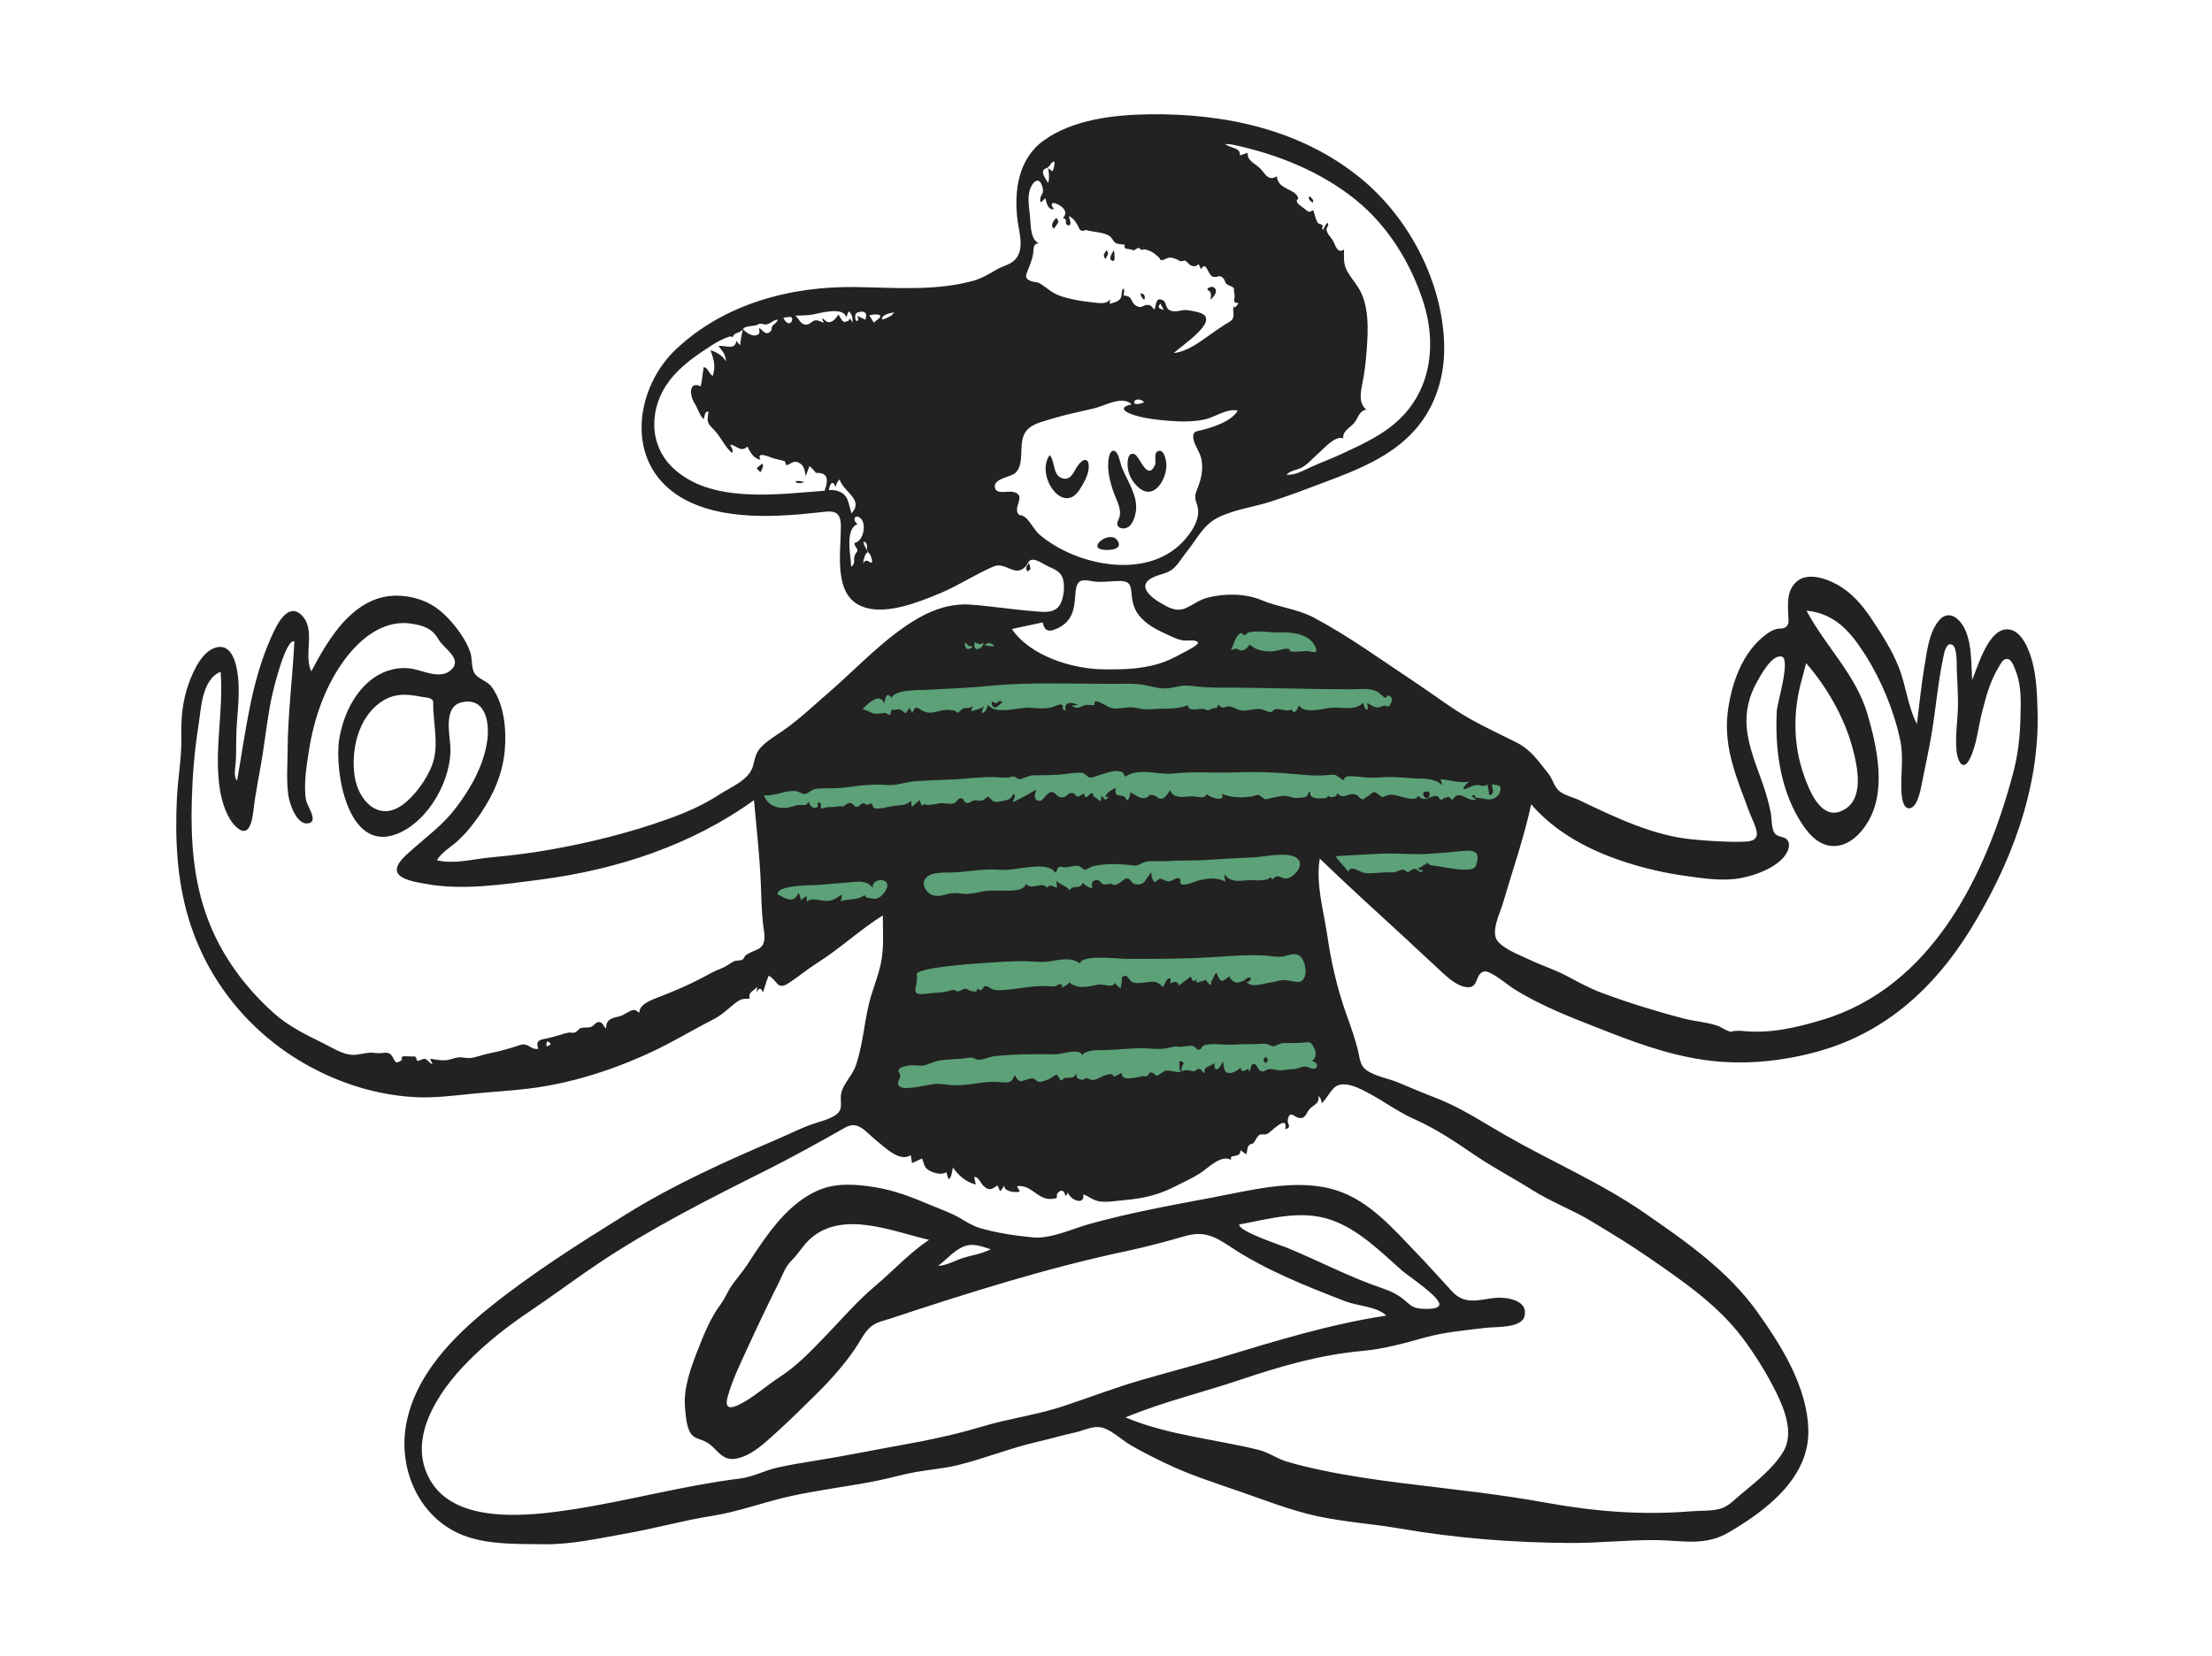<svg width="490" height="367" viewBox="0 0 490 367" fill="none" xmlns="http://www.w3.org/2000/svg">
<path fill-rule="evenodd" clip-rule="evenodd" d="M167.586 169.219C169.086 184.368 170.587 199.518 172.087 214.667C180.256 210.006 188.425 205.344 196.594 200.683V235.195V244.267C196.594 245.069 196.117 247.827 196.594 248.522C196.998 249.111 199.991 249.128 200.699 249.227C205.318 249.874 209.948 250.45 214.584 250.961C226.803 252.311 239.882 254.244 252.148 252.694C262.81 251.346 273.146 247.553 282.888 243.14C286.308 241.591 289.681 239.933 292.99 238.161C293.692 237.786 296.239 236.899 296.62 236.134C296.932 235.509 296.201 233.314 296.103 232.658C295.692 229.89 295.28 227.121 294.868 224.354L289.119 185.7L299.98 196.545C300.831 197.395 302.446 199.807 303.623 200.183C304.487 200.46 306.624 199.605 307.477 199.441C313.627 198.256 319.776 197.07 325.926 195.886C327.358 195.61 330.587 195.62 331.795 194.755C332.445 194.288 332.476 193.34 332.705 192.441C334.205 186.565 335.705 180.689 337.205 174.813C337.475 173.755 338.983 170.418 338.599 169.352C338.462 168.97 337.797 168.709 337.39 168.459C328.109 162.791 318.827 157.122 309.545 151.453C304.461 148.347 299.377 145.242 294.292 142.137C292.163 140.836 289.546 138.492 287.133 137.764C285.635 137.312 283.456 137.651 281.905 137.606C278.755 137.516 275.605 137.427 272.455 137.337C271.962 137.323 270.234 136.971 269.819 137.262C269.473 137.503 269.617 137.841 269.503 138.417C269.226 139.824 269.224 141.342 269.088 142.771C268.978 143.918 269.196 146.02 268.679 147.058C268.349 147.721 268.768 147.457 268.321 147.778C267.79 148.159 266.092 148.036 265.459 148.11C262.373 148.468 259.285 148.827 256.198 149.185C252.528 149.612 248.817 150.412 245.13 150.043C239.54 149.485 233.513 149.513 228.024 148.335C226.597 148.029 226.083 147.225 224.983 146.127C222.835 143.982 220.709 141.812 218.538 139.69C217.474 138.651 217.929 138.827 216.832 139.221C215.458 139.715 214.063 140.908 212.819 141.666C208.051 144.57 203.283 147.474 198.515 150.379L169.407 168.109C168.8 168.479 168.193 168.849 167.586 169.219Z" fill="#5CA177"/>
<path fill-rule="evenodd" clip-rule="evenodd" d="M445.997 171.103C439.997 193.883 427.929 218.722 403.616 225.983C397.705 227.748 391.954 229.081 385.815 228.409C385.231 228.345 384.742 228.427 384.186 228.437C383.19 228.456 384.05 228.814 382.933 228.469C382.062 228.201 381.248 227.528 380.34 227.231C377.927 226.441 375.356 226.289 372.904 225.651C366.879 224.084 360.67 222.149 354.833 219.987C352.084 218.97 349.557 217.552 346.972 216.189C344.344 214.804 341.559 213.943 338.901 212.673C336.8 211.668 333.202 210.359 331.725 208.475C330.15 206.466 332.329 202.188 332.952 200.052C335.069 192.784 337.591 185.622 339.183 178.209C344.678 184.578 352.306 188.522 360.202 191.066C364.486 192.447 368.894 193.444 373.35 194.069C377.396 194.636 381.761 195.322 385.816 194.517C388.878 193.909 392.721 192.502 394.908 190.165C395.688 189.331 396.624 187.802 396.187 186.59C395.632 185.051 394.015 185.776 393.14 184.628C392.377 183.628 392.497 181.289 392.254 180.071C391.824 177.916 391.234 175.82 390.513 173.746C389.114 169.718 387.371 165.681 386.953 161.395C386.59 157.676 387.437 154.16 389.292 150.933C390.168 149.408 392.37 145.259 394.518 145.431C396.878 145.62 393.696 155.563 393.592 157.592C393.18 165.632 394.258 174.2 398.384 181.248C399.964 183.946 402.249 187.088 405.622 187.423C409.195 187.777 412.076 184.965 413.777 182.121C417.926 175.182 415.834 165.66 413.733 158.388C411.155 149.465 404.427 143.314 400.172 135.301C406.524 135.939 409.925 139.974 413.185 145.093C416.774 150.729 419.568 157.496 420.946 164.054C421.642 167.367 421.161 170.694 421.166 174.04C421.167 175.152 421.167 179.252 422.979 179.091C424.916 178.918 425.58 174.293 425.865 172.882C426.518 169.646 427.224 166.41 427.791 163.158C428.795 157.404 429.241 151.511 430.442 145.797C430.645 144.831 431.05 142.151 432.496 142.874C433.611 143.431 433.432 147.576 433.473 148.54C433.573 150.914 433.714 153.288 433.733 155.664C433.761 159.187 433.059 162.833 433.403 166.334C433.628 168.621 434.856 171.149 436.378 168.064C437.887 165.004 438.195 161.189 439.036 157.899C439.92 154.444 440.833 150.939 442.709 147.871C443.23 147.02 443.789 145.668 444.946 146.069C445.786 146.36 446.406 148.352 446.666 149.055C447.839 152.232 447.64 155.765 447.566 159.091C447.475 163.166 447.038 167.151 445.997 171.103ZM328.992 177.014C328.672 176.911 327.31 176.782 326.972 176.752C326.576 176.718 327.025 175.988 326.067 176.196C326.252 176.654 326.58 176.96 327.053 177.113C325.612 177.601 324.549 176.397 323.564 176.242C322.622 176.094 322.582 176.242 321.651 177.238C320.643 176.008 320.832 176.775 320.003 176.776C319.702 176.776 319.689 177.232 319.198 177.177C318.77 177.129 318.725 176.479 318.471 176.403C317.096 175.986 315.681 178.08 314.122 176.264C313.744 178.154 309.415 175.787 307.748 176.119C306.002 176.466 306.756 177.092 305.345 176.022C304 175.003 304.375 175.68 302.811 176.514C302.847 176.495 301.928 177.116 302.013 177.126C300.931 176.999 300.992 175.88 299.621 175.939C298.17 176.002 297.55 177.14 296.222 175.74C295.933 176.789 295.873 176.337 295.193 176.601C294.818 176.69 294.491 176.591 294.21 176.306C294.125 176.594 293.938 176.771 293.648 176.836C292.907 176.903 291.516 177.006 290.842 176.649C289.832 176.113 290.644 175.907 289.943 175.305C289.629 176.966 288.941 176.613 287.49 176.768C286.382 176.887 286.138 176.547 285.081 176.382C284.039 176.219 282.693 176.623 281.676 176.796C281.257 176.867 280.695 177.159 280.268 177.057C279.883 176.964 279.718 176.665 279.488 176.587C279.21 176.493 279.269 176.249 278.787 176.131C278.454 176.05 277.859 176.362 277.526 176.416C275.158 176.8 272.882 176.804 270.622 175.872C271.735 177.828 268.021 176.772 267.359 175.962C266.531 177.259 265.529 176.344 263.861 176.445C262.254 176.542 259.838 177.034 259.187 175.033C259.059 175.44 258.147 176.62 257.784 176.801C256.731 177.323 256.606 176.55 255.626 176.236C254.294 175.808 254.572 176.62 253.745 176.786C252.35 177.065 251.596 176.082 250.363 175.56C250.311 176.372 250.284 176.872 249.582 177.377C248.961 175.113 246.742 177.562 247.123 174.537C246.279 175.086 245.091 175.509 244.851 176.62C246.262 176.232 245.001 177.155 244.942 177.185C244.756 177.283 244.125 176.398 243.979 176.274C243.939 176.691 243.899 177.108 243.859 177.526C243.297 177.245 242.769 176.741 242.313 176.489C241.901 176.262 242.491 175.789 241.796 175.756C241.429 175.739 241.048 176.532 240.663 176.599C240.075 176.702 240.358 175.859 240.112 175.888C239.737 175.931 239.127 176.479 238.843 176.468C237.914 176.434 238.543 176.001 237.834 175.803C236.567 175.448 236.648 176.277 235.737 176.576C233.653 177.26 233.863 174.112 231.743 176.212C231.236 176.714 230.909 177.49 230.214 177.446C228.775 177.356 229.281 175.651 229.573 174.815C229.875 174.964 224.316 177.82 224.36 177.708C224.395 177.023 225.269 176.495 224.488 175.887C223.849 177.258 223.177 177.282 221.703 177.537C220.987 177.661 220.846 177.827 220.079 177.529C219.591 177.34 219.263 176.561 218.778 176.518C218.843 176.524 217.952 177.202 217.816 177.264C217.012 177.626 216.503 177.215 215.721 177.364C215.055 177.491 214.793 178.058 214.13 177.903C213.245 177.696 213.765 176.639 212.548 176.934C212.131 177.035 211.881 177.837 211.226 178.002C210.204 178.261 208.951 177.779 207.871 178.03C207.014 178.23 206.378 178.315 205.628 178.357C205.023 178.391 205.271 177.92 204.157 178.476L203.684 177.284C203.126 177.786 202.568 178.288 202.01 178.789C201.904 178.34 201.837 177.884 201.808 177.423C200.976 178.256 199.928 178.399 198.809 178.474C197.597 178.555 196.695 178.819 195.516 179.041C195.143 179.11 194.183 179.222 193.877 179.092C193.922 179.111 193.303 178.854 193.49 178.903C193.409 178.739 193.335 178.573 193.266 178.404C193.162 177.933 192.824 177.913 192.252 178.342C191.956 178.296 191.383 177.908 191.088 178.004C190.328 178.25 190.431 178.84 189.673 178.753C189.182 178.697 188.931 177.971 188.419 177.921C187.636 177.846 186.957 178.723 186.251 178.914C188.397 178.332 183.468 178.783 185.001 178.824C183.996 178.798 182.953 178.747 182.024 179.198C181.511 178.847 182.134 178.142 181.615 177.852C181.145 177.588 181.109 178.284 181.054 178.299C181.35 178.215 181.202 178.807 180.906 178.912C179.981 179.239 179.241 178.406 179.193 177.579C178.407 178.762 178.187 178.287 177.031 178.36C175.891 178.432 174.909 179.029 173.768 179.018C171.513 178.997 169.983 178.213 169.23 176.2C171.633 176.492 174.052 174.947 176.401 175.311C177.174 175.431 177.656 176.011 178.332 175.908C179.166 175.781 179.748 174.872 180.817 174.774C183.174 174.558 185.498 174.768 187.871 174.407C190.707 173.975 193.665 173.719 196.528 173.929C198.74 174.092 200.531 173.246 202.774 173.084C205.674 172.872 208.598 172.835 211.503 172.683C214.488 172.526 217.7 172.05 220.677 172.202C221.606 172.25 222.406 172.341 223.328 172.285C223.718 172.262 224.088 171.997 224.497 172.037C225.03 172.088 225.259 172.634 225.812 172.615C226.752 172.583 227.756 171.808 228.873 171.787C230.709 171.753 232.538 171.757 234.379 171.652C236 171.56 237.736 171.182 239.35 171.202C240.488 171.216 240.769 172.186 241.432 172.286C242.625 172.466 248.659 169.033 249.18 172.114C252.321 169.965 256.534 171.785 260.03 171.381C264.522 170.862 269.096 171.324 273.617 171.14C278.219 170.952 282.953 171.126 287.536 171.56C289.435 171.739 291.269 171.908 293.173 171.799C294.021 171.75 295.002 171.534 295.851 171.729C296.056 171.777 297.63 172.875 297.435 172.907C298.295 172.135 297.713 172.022 299.226 171.983C300.391 171.952 301.494 172.204 302.653 172.272C304.734 172.395 306.831 172.107 308.907 172.171C310.641 172.224 312.336 172.479 314.078 172.492C315.957 172.506 318.175 172.559 319.535 174.073C319.391 173.598 319.248 173.122 319.104 172.647C321.201 172.811 323.273 173.559 325.393 173.209C324.857 173.723 324.312 174.143 324.107 174.896C325.251 174.751 326.024 173.953 327.228 173.946C328.239 173.94 328.449 174.447 329.517 173.792C329.648 174.595 329.779 175.398 329.91 176.2C331.389 175.852 330.419 174.75 330.527 173.757C331.728 174.118 332.745 173.703 332.272 175.431C331.906 176.764 330.243 177.42 328.992 177.014ZM326.915 191.855C326.4 193.303 321.942 192.476 320.888 192.322C319.526 192.125 317.967 191.812 316.713 191.657C316.563 191.457 316.382 191.286 316.172 191.146C316.014 191.366 315.815 191.522 315.573 191.614C314.998 191.74 314.996 192.334 314.239 192.203C314.204 193.083 314.815 192.583 315.283 192.902C314.103 193.693 314.643 192.782 313.981 192.797C313.817 192.564 313.588 192.473 313.296 192.523C312.923 192.62 312.579 192.779 312.264 193.002C311.969 193.313 311.717 193.329 311.507 193.051C311.305 192.848 311.059 192.723 310.769 192.675C309.606 192.864 309.282 193.38 307.973 193.296C306.103 193.175 304.08 193.668 302.239 193.408C301.099 193.248 299.193 191.456 298.675 193.203C297.886 191.907 296.63 191.026 295.875 189.703C299.392 189.5 302.908 189.257 306.429 189.13C309.511 189.019 312.883 189.366 315.763 189.221C318.461 189.085 321.319 188.787 324.073 188.54C326.994 188.28 327.96 188.92 326.915 191.855ZM235.153 192.069C236.43 192.422 237.646 191.621 238.885 191.874C239.295 191.958 240.142 192.703 240.329 192.718C240.67 192.745 241.672 192.013 242.102 191.915C244.823 191.296 248.119 191.362 250.839 191.742C252.28 191.944 252.501 191.284 253.759 190.964C255.067 190.63 256.926 190.887 258.303 190.795C261.542 190.578 264.78 190.732 267.997 190.496C271.301 190.252 274.587 190.121 277.892 189.951C280.143 189.835 285.552 188.551 287.418 190.222C288.957 191.6 286.975 193.992 285.436 194.538C284.285 194.945 283.733 194.087 282.879 194.169C281.906 194.262 282.245 195.411 281.377 194.345C280.839 195.405 277.457 194.953 276.488 195.023C274.376 195.176 272.589 195.6 271.151 193.63C271.249 194.198 271.346 194.766 271.443 195.334C269.537 194.315 267.491 194.642 265.836 194.997C265.017 195.173 262.501 196.388 261.613 195.864C261.003 195.503 262.079 194.887 261.049 194.579C260.508 194.418 259.576 195.315 258.916 195.27C257.09 195.144 257.608 193.916 255.814 195.479C255.206 194.953 255.004 194.06 255.084 193.294C253.781 194.405 253.89 196.258 251.56 195.919C250.692 195.793 250.532 194.907 250.079 194.744C249.115 194.395 249.006 195.021 248.17 195.517C247.855 195.704 247.47 196.004 247.099 196.042C246.336 196.118 246.215 195.768 246.111 195.779C245.603 195.835 244.964 196.093 244.362 195.909C243.821 195.743 243.663 194.79 242.711 195.012C241.8 195.226 241.792 195.845 241.958 196.772C241.059 196.679 240.516 196.178 239.843 195.636C239.165 197.219 237.736 195.908 236.946 197.244C235.916 196.014 235.256 196.353 233.978 195.152C234.041 195.653 234.104 196.154 234.166 196.655C233.17 196.463 232.726 195.76 231.876 196.69C231.051 195.153 228.548 197.343 227.263 195.858C226.69 197.739 222.9 197.289 221.299 197.322C219.88 197.351 218.83 197.235 217.443 197.564C216.218 197.855 214.521 198.157 213.368 198.024C212.616 197.937 211.793 197.799 210.855 197.901C209.503 198.047 208.335 198.747 206.935 198.416C204.826 197.918 203.533 195.148 205.882 193.931C207.489 193.098 210.385 193.406 212.154 193.253C215.086 192.998 218.372 192.464 221.308 192.707C223.597 192.896 225.684 192.35 228.021 192.119C229.78 191.946 232.663 191.633 233.81 193.376C234.25 192.867 234.205 191.806 235.153 192.069ZM203.059 215.931C202.744 214.363 216.147 213.5 217.477 213.397C220.271 213.182 223.072 213.029 225.871 212.958C228.173 212.899 230.321 213.338 232.623 212.985C234.773 212.655 237.368 211.979 239.239 213.501C239.514 211.42 247.582 212.434 249.117 212.44C255.799 212.464 262.193 212.479 268.656 212.065C272.35 211.829 276.272 211.511 279.966 211.695C281.633 211.779 282.975 212.223 284.632 211.837C285.712 211.586 286.877 211.063 287.911 211.802C289.121 212.668 289.637 215.607 288.804 216.834C288.197 217.728 287.66 217.628 286.69 217.474C285.2 217.237 284.092 216.892 282.572 217.498C282.818 217.399 281.553 217.682 281.658 217.674C279.936 217.802 277.575 219.005 276.091 217.618C276.686 217.723 277.549 216.662 276.8 216.574C276.237 216.509 275.88 217.112 275.441 217.314C273.939 218.005 273.17 217.789 272.273 216.339C270.464 217.905 270.269 217.472 269.475 215.543C268.863 216.014 268.732 217.128 268.25 217.494C268.179 217.548 268.475 218.225 268.127 218.197C267.805 218.171 267.699 217.642 267.451 217.601C267.293 217.574 267.211 217.11 267.059 217.082C266.895 217.052 266.726 217.348 266.54 217.339C266.042 217.316 264.621 218.374 265.131 216.889C264.377 217.847 264.053 217.236 263.781 216.364C262.912 217.025 262.042 217.687 261.172 218.347C260.768 217.223 260.072 217.529 259.196 217.922C259.46 217.141 259.295 216.402 258.633 216.945C258.249 217.26 257.992 218.258 257.599 218.681C256.012 217.073 255.434 217.514 253.241 217.724C252.403 217.803 251.363 217.958 250.615 217.452C249.957 217.007 249.585 215.376 248.46 216.694C248.711 216.401 248.318 218.652 248.249 219.01C247.753 218.676 247.332 218.265 246.985 217.777C246.337 219.058 244.638 217.909 243.246 218.17C241.054 218.583 238.793 219.277 236.857 217.646C236.72 218.172 235.134 218.843 235.132 218.864C235.226 217.931 235.814 218.259 234.613 218.082C234.392 218.049 234.141 218.447 233.932 218.491C233.216 218.639 232.379 218.498 231.657 218.478C228.654 218.391 225.904 219.057 222.939 219.298C221.939 219.379 220.753 219.539 219.814 219.162C218.848 218.773 218.874 218.332 217.896 218.582C218.205 218.503 217.285 219.471 217.335 219.434C217.203 219.53 216.654 219.058 216.459 219.093C216.402 219.3 216.346 219.506 216.289 219.712C216.053 219.683 215.817 219.654 215.581 219.625C214.937 219.711 214.355 219.059 213.749 219.037C213.86 219.041 212.114 219.691 212.193 219.73C210.974 219.122 211.324 219.299 209.777 219.669C208.315 220.019 206.86 219.937 205.359 220.155C200.996 220.789 203.596 218.602 203.059 215.931ZM199.205 237.746C198.385 236.583 200.568 236.18 201.265 236.078C202.412 235.908 203.933 236.245 204.697 236.063C205.861 235.786 206.984 235.125 208.294 234.946C209.947 234.72 211.614 234.683 213.274 234.542C213.827 234.494 214.512 234.304 215.05 234.336C215.851 234.384 216.184 234.808 216.831 234.811C217.932 234.816 219.292 234.121 220.421 233.993C221.867 233.829 223.328 233.752 224.781 233.68C227.843 233.528 230.873 233.591 233.933 233.588C235.329 233.586 239.046 232.137 239.742 233.761C240.71 232.531 243.192 232.698 244.575 232.663C247.012 232.6 249.424 232.365 251.859 232.252C253.944 232.155 256.274 232.601 258.321 232.288C259.449 232.116 259.823 231.755 261.103 231.918C262.054 232.039 263.503 231.536 264.319 231.758C264.277 231.747 265.338 232.404 265.007 232.425C265.371 232.402 265.35 232.656 265.751 232.543C266.279 232.394 266.037 231.73 267.131 231.495C268.837 231.127 271.112 231.553 272.884 231.458C274.604 231.367 276.32 231.327 278.042 231.335C278.834 231.339 279.814 231.149 280.585 231.304C280.963 231.38 281.765 231.873 282.085 231.823C282.993 231.681 283.455 231.051 284.681 231.09C286.071 231.134 287.322 231.115 288.704 231.009C290.042 230.907 290.257 230.716 290.921 231.829C291.578 232.934 291.759 234.372 290.549 235.123C291.336 235.072 292.302 236.124 291.376 236.707C290.804 237.067 289.656 236.254 288.971 236.313C288.126 236.385 287.464 236.832 286.545 236.859C285.578 236.889 284.598 237.132 283.645 237.151C282.653 237.17 281.902 236.727 280.961 236.915C280.133 237.082 280.045 237.761 279.048 237.165C278.553 236.868 278.469 235.77 277.793 235.76C276.887 235.746 277.248 236.916 276.727 237.458C276.587 235.785 275.295 238.554 274.781 236.522C274.308 237.197 272.554 238.141 271.705 237.599C270.931 237.105 271.188 235.987 270.865 235.182C270.328 236.629 268.888 238.131 269.018 235.495C268.318 236.357 266.427 236.221 266.901 237.728C266.331 237.717 266.196 236.903 265.716 236.842C265.303 236.789 264.974 237.107 264.91 237.102C265.137 237.121 264.232 237.422 264.218 237.425C264.831 237.301 262.45 237.089 262.855 237.092C262.303 237.087 261.626 237.54 260.981 237.538C260.392 237.537 259.807 237.305 259.226 237.239C257.72 237.067 258.033 237.398 257.088 237.871C256.738 238.046 256.65 238.343 256.152 238.306C255.785 238.278 255.648 237.799 255.606 237.795C255.091 237.743 255.471 237.57 254.67 237.65C254.578 237.808 254.487 237.966 254.395 238.124C254.105 238.494 253.73 238.587 253.269 238.402C252.083 238.656 248.15 239.759 248.536 237.718C247.933 238.012 247.331 238.307 246.728 238.601C246.469 236.955 243.195 239.138 242.464 239.248C241.525 239.389 241.439 239.029 240.552 238.837C240.392 238.803 240.071 239.33 239.696 239.255C238.723 239.059 238.55 238.962 238.383 237.905C237.689 239.202 237.112 238.622 235.853 238.835C235.575 238.883 235.397 239.431 234.997 239.336C234.709 239.268 234.701 238.742 234.503 238.673C234.324 238.612 234.351 238.197 234.087 238.137C233.785 238.069 232.756 238.914 232.46 239.044C231.794 239.338 230.7 239.824 230.049 239.678C229.245 239.498 229.603 238.902 228.467 238.969C226.674 239.074 225.926 240.6 224.811 238.196C224.308 239.159 224.372 239.42 223.563 239.738C222.966 239.973 221.453 239.728 220.667 239.698C217.308 239.574 214.005 240.719 210.674 240.419C209.21 240.288 207.975 239.995 206.497 240.234C204.945 240.486 203.426 240.857 201.851 241.006C201.05 241.081 199.376 241.312 198.984 240.288C198.638 239.386 199.928 238.772 199.205 237.746ZM205.793 274.703C201.436 277.618 197.827 281.598 193.827 284.969C189.816 288.348 186.633 292.104 183.026 295.846C179.691 299.305 176.627 302.577 172.595 305.191C170.044 306.845 167.768 308.881 165.147 310.441C163.184 311.609 160.21 313.146 161.168 309.573C162.15 305.911 163.962 302.21 165.535 298.79C167.772 293.929 170.027 289.113 172.447 284.344C173.357 282.552 173.866 280.769 175.308 279.341C176.878 277.788 177.977 275.76 179.696 274.292C186.927 268.119 197.824 272.888 205.793 274.703ZM219.46 276.796C217.484 277.832 215.272 278.089 213.178 278.774C211.392 279.358 209.733 280.396 207.813 280.473C209.561 279.161 211.062 277.378 213.032 276.382C215.248 275.261 217.26 276.077 219.46 276.796ZM306.208 285.43C298.938 282.977 292.17 279.363 285.089 276.454C283.867 275.952 274.308 272.803 274.502 271.305C281.201 270.078 288.099 267.972 294.814 270.268C300.923 272.357 305.891 277.367 310.62 281.561C311.854 282.655 319.484 287.638 318.802 289.225C318.329 290.325 314.652 290.024 313.784 289.799C312.662 289.507 312.016 288.827 311.137 288.079C309.666 286.829 308.039 286.048 306.208 285.43ZM292.788 244.449C293.892 243.433 294.553 241.892 295.607 240.954C296.963 239.749 299.15 240.336 300.631 240.962C305.076 242.84 308.876 245.998 313.294 247.958C318.189 250.13 322.428 253.033 326.844 256.024C330.88 258.758 335.245 261.022 339.365 263.631C343.563 266.291 348.263 268.019 352.519 270.584C356.85 273.195 361.165 275.817 365.327 278.694C372.749 283.824 380.477 289.092 385.968 296.386C388.791 300.135 391.433 304.388 393.504 308.598C395.386 312.425 397.428 317.737 394.989 321.719C392.646 325.542 388.652 328.554 385.272 331.406C383.992 332.486 382.774 333.799 381.115 334.267C379.097 334.836 376.742 334.679 374.667 334.847C363.57 335.747 353.231 334.898 342.295 332.913C331.75 330.999 321.161 329.928 310.535 328.598C304.541 327.847 298.547 326.974 292.634 325.724C290.106 325.19 287.534 324.574 285.061 323.846C282.901 323.21 281.085 321.811 278.864 321.257C269.438 318.903 258.653 318.003 249.322 314.044C257.579 310.612 266.355 308.539 274.819 305.687C283.726 302.686 292.426 300.168 301.815 299.315C306.647 298.876 310.971 297.642 315.618 296.351C320.047 295.12 324.671 294.743 329.22 294.191C331.243 293.946 337.017 294.313 337.687 291.669C338.685 287.732 333.013 287.277 330.594 287.63C327.164 288.13 324.335 288.986 321.709 286.172C319.029 283.298 316.424 280.356 313.694 277.518C308.634 272.256 303.418 266.171 296.264 263.81C287.536 260.931 277.416 263.664 268.708 265.302C259.51 267.031 250.328 268.688 241.303 271.202C237.565 272.243 232.745 274.537 228.866 274.168C225.043 273.804 220.713 273.179 217.019 272.076C215.347 271.578 213.973 270.653 212.478 269.792C210.533 268.671 208.402 267.952 206.338 267.081C202.164 265.319 198.095 263.697 193.592 263.004C189.8 262.421 185.773 262.075 182.098 263.405C178.493 264.709 175.298 267.364 172.783 270.201C170.05 273.283 167.792 276.737 165.552 280.18C164.477 281.833 163.165 283.275 162.051 284.891C161.117 286.247 160.571 287.755 159.581 289.073C157.367 292.024 155.864 295.798 154.523 299.23C153.032 303.042 151.376 307.576 151.732 311.723C151.866 313.291 152.007 315.367 152.613 316.82C153.384 318.669 154.484 318.622 156.069 319.319C158.793 320.516 159.556 323.828 163.076 323.182C166.377 322.577 169.24 319.857 171.648 317.688C174.787 314.863 177.791 311.884 180.795 308.915C183.877 305.869 186.915 302.49 189.367 298.906C190.332 297.496 191.085 295.902 192.225 294.617C193.678 292.981 195.309 292.784 197.282 292.132C214.532 286.433 231.866 280.935 249.654 277.172C253.916 276.27 258.213 275.107 262.399 273.907C266.84 272.634 269.139 273.98 272.804 276.402C280.46 281.464 289.509 285.03 298.034 288.332C300.719 289.372 304.992 289.438 307.091 291.489C294.652 293.385 282.799 297.034 270.802 300.667C264.887 302.457 258.904 304.01 252.966 305.723C247.027 307.436 241.313 309.657 235.455 311.588C229.625 313.511 223.463 314.295 217.577 316.068C211.568 317.878 205.584 319.124 199.416 320.224C193.188 321.335 187.003 322.617 180.754 323.612C177.892 324.068 175.032 324.54 172.202 325.167C169.433 325.78 166.758 327.249 163.975 327.589C151.548 329.11 139.365 332.497 126.987 334.412C117.744 335.842 101.665 337.836 95.671 328.564C89.644 319.238 97.038 308.36 103.636 301.692C107.736 297.549 112.343 293.902 117.177 290.657C122.35 287.185 127.327 283.435 132.502 279.968C144.211 272.121 156.909 265.722 169.489 259.417C175.527 256.39 181.361 253.145 187.236 249.824C190.151 248.175 191.764 250.835 194.069 252.643C195.881 254.065 199.21 257.57 201.746 255.95C201.843 256.534 201.941 257.117 202.039 257.701C202.782 257.362 203.525 257.024 204.268 256.685C204.767 257.994 204.708 258.807 206.102 259.494C206.958 259.916 208.785 260.424 209.601 259.681C209.767 260.197 209.934 260.714 210.1 261.23C210.814 261.176 210.952 259.135 211.086 258.657C212.309 260.443 214 261.935 216.149 262.44C216.159 262.323 215.799 260.856 215.815 260.847C216.495 260.431 217.352 262.213 217.713 262.595C218.908 263.86 219.621 263.664 220.941 262.643C221.037 262.747 221.484 263.913 221.549 263.892C221.835 263.801 222.377 262.768 222.437 262.674C222.354 264.033 224.978 264.307 225.905 264.015C225.697 263.617 225.489 263.219 225.282 262.82C228.509 262.39 229.776 265.819 232.875 265.645C235.165 265.516 233.328 265.015 234.624 264.034C235.756 263.177 235.958 265.052 236.069 264.992C236.285 264.766 236.453 264.506 236.572 264.212C236.991 265.818 240.327 267.258 239.982 264.618C241.295 265.143 242.227 266.015 243.679 266.199C245.445 266.422 247.331 266.048 249.092 265.901C252.888 265.586 256.465 264.811 259.886 263.073C261.915 262.042 264.074 261.106 265.98 259.863C267.576 258.822 270.603 255.662 272.728 257.022C272.184 255.417 274.745 256.905 274.827 254.837C275.238 255.148 275.649 255.457 276.061 255.768C276.308 255.227 276.239 254.374 276.569 253.903C277.023 253.255 277.245 253.637 277.631 253.272C278.064 252.865 278.442 251.773 278.961 251.463C279.496 251.143 280.125 251.524 280.701 251.245C281.577 250.819 285.346 246.663 284.708 250.224C286.329 249.673 285.079 249.17 285.282 248.09C285.688 245.926 286.678 247.483 287.663 247.672C289.278 247.981 289.245 246.647 290.145 245.677C290.967 244.791 292.512 244.395 291.98 242.856C292.588 243.184 292.717 243.826 292.788 244.449ZM195.486 198.226C194.215 199.642 193.262 199.037 191.849 198.829C191.697 198.322 191.439 198.252 191.074 198.618C190.655 198.859 190.204 199.018 189.722 199.093C188.563 199.379 187.358 199.257 186.224 199.69C186.257 199.311 186.656 198.635 186.4 198.25C185.208 199.074 184.468 199.599 183.004 199.615C181.817 199.627 179.734 198.721 178.749 199.804C178.718 199.383 178.688 198.961 178.658 198.539C178.175 198.78 177.755 199.101 177.398 199.505C177.33 198.88 177.293 198.407 176.88 197.902C176.096 199.514 175.237 199.552 173.714 198.936C173.927 199.022 172.189 198.004 172.256 198.286C171.706 195.971 180.38 196.162 181.291 196.07C183.565 195.841 185.839 195.708 188.116 195.498C190.276 195.299 191.888 194.962 193.383 196.765C192.717 194.162 199.02 194.291 195.486 198.226ZM96.036 157.858C96.275 161.793 97.151 165.976 95.621 169.764C94.391 172.808 91.937 176.247 89.293 178.233C83.881 182.301 79.293 177.324 78.54 171.853C77.754 166.147 79.311 159.175 84.224 155.656C87.16 153.554 90.003 153.7 93.383 154.391C94.177 154.554 95.465 154.491 95.919 155.28C96.026 155.465 95.93 157.855 96.036 157.858ZM167.924 210.289C166.99 210.761 166.011 211.038 165.187 211.68C164.901 211.903 164.803 212.411 164.499 212.599C163.946 212.941 163.156 212.714 162.58 212.996C161.626 213.462 160.942 214.129 159.808 214.559C158.125 215.197 156.649 216.071 155.058 216.901C152.406 218.284 149.561 219.47 146.789 220.596C145.39 221.164 141.52 222.271 141.654 224.319C141.341 224.404 141.022 223.719 140.368 223.774C139.471 223.848 138.286 224.886 137.354 225.141C135.612 225.618 134.264 225.66 134.264 227.881C133.709 227.504 133.568 226.582 132.831 226.46C132 226.323 131.651 227.219 130.987 227.497C130.204 227.826 129.231 227.511 128.457 227.86C128.118 228.219 127.741 228.531 127.327 228.798C126.906 228.847 126.486 228.834 126.069 228.759C124.424 229.108 122.911 229.726 121.262 230.048C119.655 230.362 118.555 230.476 119.23 232.376C117.512 232.712 117.092 230.888 115.153 231.555C112.776 232.372 110.555 232.962 108.073 233.46C106.808 233.714 105.486 234.282 104.211 234.415C103.302 234.51 102.453 234.185 101.558 234.286C100.479 234.407 99.611 234.907 98.495 234.925C97.435 234.944 96.323 234.754 95.283 234.567C95.43 234.986 95.614 235.388 95.835 235.773C95.115 235.622 94.784 234.757 94.174 234.629C93.534 234.495 92.96 235.155 92.428 235.009C92.201 234.946 92.352 234.247 91.946 234.113C91.576 233.992 91.42 234.135 91.053 234.078C90.93 234.059 89.396 233.976 89.151 234.105C88.724 234.331 89.156 234.756 89.072 234.819C87.628 235.887 87.611 235.31 86.968 234.195C86.023 232.557 84.883 233.591 83.166 233.304C81.253 232.985 79.745 233.829 77.862 233.709C75.83 233.579 73.443 232.059 71.647 231.171C67.768 229.255 63.986 227.44 60.729 224.537C54.362 218.862 49.181 211.882 46.127 203.891C42.846 195.307 42.224 186.354 42.487 177.247C42.646 171.77 43.084 166.296 43.947 160.883C44.542 157.159 44.666 150.543 48.864 148.847C49.586 157.565 47.308 166.449 48.745 175.111C49.177 177.72 50.232 181.196 52.228 183.129C55.183 185.989 55.874 181.854 56.142 179.57C56.639 175.329 57.563 171.11 58.218 166.889C58.871 162.669 59.333 158.402 60.243 154.226C60.574 152.704 63.247 141.555 65.209 142.083C64.812 150.193 63.758 158.164 63.717 166.305C63.7 169.57 63.408 173.019 63.879 176.263C64.122 177.932 65.642 182.83 68.256 182.421C70.676 182.044 68.016 178.593 67.79 177.263C67.192 173.741 67.954 169.36 68.512 165.864C69.568 159.248 71.923 152.473 75.773 146.945C79.222 141.994 84.531 137.282 90.927 138.155C93.659 138.528 95.791 139.207 97.165 141.702C98.242 143.661 102.486 145.886 100.026 148.337C97.787 150.57 94.166 148.783 91.677 148.251C88.63 147.599 85.364 148.383 82.816 150.169C78.444 153.232 75.952 158.708 75.138 163.844C74.042 170.769 76.972 188.895 87.765 184.833C94.935 182.134 100.335 172.425 99.733 164.993C99.492 162.018 98.329 156.369 102.445 155.566C107.719 154.537 108.464 160.35 107.93 164.128C107.153 169.623 104.249 174.733 100.927 179.078C98.031 182.864 94.663 185.232 91.178 188.36C90.146 189.285 87.515 191.367 87.957 193.089C88.441 194.976 92.577 195.513 94.233 195.823C102.425 197.357 111.663 195.946 119.841 194.875C136.649 192.674 153.236 187.253 167.019 177.286C167.576 183.453 168.278 189.599 168.536 195.789C168.662 198.793 168.694 201.841 169.037 204.829C169.248 206.667 170.013 209.234 167.924 210.289ZM121.318 231.778C120.658 232.123 121.371 230.035 121.188 230.726C122.174 231.079 122.217 231.43 121.318 231.778ZM191.044 157.146C192.091 155.992 194.953 153.245 195.861 155.852C196.199 154.741 196.243 153.095 197.548 154.595C198.067 152.752 203.797 152.925 205.217 152.843C209.761 152.584 214.324 152.444 218.852 151.993C228.157 151.066 237.625 151.544 246.964 151.514C248.987 151.507 251.004 151.397 253.011 151.691C254.949 151.974 256.985 152.768 258.959 152.478C260.715 152.22 261.866 151.736 263.673 151.943C265.835 152.191 267.934 152.367 270.116 152.359C279.765 152.324 289.409 152.715 299.06 152.73C300.941 152.733 303.195 152.365 304.959 153.164C305.613 153.46 306.327 154.446 306.827 154.554C307.399 154.678 307.059 153.785 307.825 154.188C308.851 154.728 308.057 156.387 307.379 156.65C307.785 156.493 306.646 156.338 306.76 156.332C306.22 156.361 305.759 156.775 305.179 156.749C304.295 156.71 303.555 156.171 302.843 155.697C302.831 155.891 303.222 157.182 302.775 157.247C302.391 157.304 302.03 156.03 301.992 155.734C299.833 157.638 297.546 156.577 294.866 156.818C292.966 156.989 289.004 158.257 287.678 156.273C287.623 156.695 287.453 157.064 287.171 157.381C286.792 157.958 286.464 157.909 286.187 157.232C286.094 157.237 285.171 157.438 285.153 157.436C284.503 157.385 283.66 157.151 283 157.095C281.977 157.008 282.165 157.752 281.351 157.764C280.906 157.77 279.771 157.128 278.995 157.088C277.651 157.018 276.279 157.588 274.953 157.415C274.04 157.297 273.216 156.554 272.32 156.525C271.205 156.488 270.843 157.339 269.959 156.143C269.777 156.094 269.665 156.798 269.593 156.81C269.611 156.807 268.752 156.934 268.651 156.973C268.474 157.041 267.788 157.355 267.579 157.359C267.128 157.367 266.883 157.044 266.404 157.036C265.613 157.023 263.087 157.719 263.157 156.256C260.333 157.302 257.923 156.894 255.025 157.141C253.694 157.255 252.859 157.077 251.594 156.833C250.009 156.527 248.957 156.912 247.376 156.989C245.858 157.064 245.379 156.421 244.097 155.841C243.591 155.612 243.258 155.311 242.637 155.438C242.284 155.51 242.535 156.106 242.431 156.146C241.886 156.357 241.505 156.134 240.759 156.185C239.38 156.279 238.831 157.432 237.413 156.35C237.884 156.293 238.355 156.235 238.827 156.177C237.471 155.603 235.682 155.31 236.01 157.402C234.854 157.24 235.855 156.453 235.287 156.171C234.718 155.89 234.082 156.361 233.366 156.593C231.476 157.206 229.9 156.902 227.929 156.792C225.689 156.667 220.45 158.494 218.847 156.122C218.799 156.622 218.262 158.015 217.547 157.949C217.314 157.928 217.964 156.449 218.037 156.293C217.669 157.076 215.991 157.224 215.164 157.631C215.257 157.21 215.349 156.789 215.441 156.369C214.674 157.186 214.3 156.687 213.396 156.961C213.002 157.08 212.43 157.895 212.092 157.944C211.698 157.488 211.204 157.292 210.608 157.355C210.211 157.256 209.815 157.236 209.419 157.297C207.833 157.412 206.387 158.293 204.809 157.693C203.443 157.173 202.915 155.835 202.101 157.964C201.886 157.585 201.672 157.207 201.458 156.829C201.194 157.239 200.93 157.65 200.665 158.06C199.632 157.384 199.568 156.992 198.379 157.24C198.1 157.352 197.814 157.336 197.521 157.193C197.451 157.402 197.381 157.61 197.311 157.819C197.283 158.343 197.128 158.516 196.845 158.338C196.607 158.252 196.392 158.122 196.2 157.948C195.413 158.008 194.409 158.215 193.564 158.101C193.239 158.057 191.196 156.979 191.044 157.146ZM215.118 143.057C215.21 143.2 215.303 143.342 215.395 143.484C214.118 144.159 213.818 143.771 213.686 142.417C214.31 142.429 214.416 143.526 215.118 143.057ZM215.909 142.263C216.524 142.534 217.229 143.067 217.808 142.353C218.198 143.486 215.302 145.033 215.909 142.263ZM219.881 142.763C221.172 143.636 218.075 142.934 218.08 142.936C218.637 142.422 219.237 142.364 219.881 142.763ZM230.987 137.897C231.429 140.131 232.651 140.068 234.622 139.029C237.497 137.514 237.982 135.033 238.183 132.071C238.375 129.231 238.723 128.131 241.651 128.724C243.696 129.138 245.425 128.79 247.486 128.733C249.685 128.673 250.46 129.009 250.637 131.272C250.815 133.538 251.218 135.259 252.862 136.983C254.534 138.736 256.764 139.783 258.936 140.764C260.053 141.268 261.103 141.811 262.339 141.92C262.818 141.962 265.311 141.647 265.363 142.436C265.402 143.029 261.949 144.702 261.583 144.901C259.982 145.772 258.385 146.553 256.636 147.08C252.613 148.294 248.346 148.366 244.179 148.292C237.459 148.174 228.172 145.332 224.154 139.37C226.432 138.879 228.709 138.388 230.987 137.897ZM230.384 118.548C229.32 117.656 228.632 116.308 227.749 115.252C227.304 114.718 226.977 114.549 226.553 114.282C226.107 114.001 225.855 114.399 225.483 113.739C224.521 112.032 227.49 109.632 224.341 108.975C223.276 108.752 220.711 109.597 220.4 108.07C219.96 105.912 224.08 105.77 225.05 104.675C226.977 102.497 225.669 98.804 226.843 96.291C227.954 93.911 230.823 93.488 233.087 92.773C236.241 91.777 239.434 91.2 242.637 90.402C244.877 89.845 248.598 87.607 250.675 89.585C247.47 90.296 249.333 91.413 251.469 92.044C253.889 92.759 256.454 93.037 258.962 93.237C261.543 93.441 264.173 93.48 266.724 92.966C269.082 92.49 271.716 90.44 274.189 90.965C272.817 93.351 268.73 94.654 266.246 95.279C264.98 95.597 264.17 95.498 264.34 97.076C264.504 98.605 265.834 100.139 266.134 101.732C266.531 103.84 266.184 105.777 265.434 107.76C264.696 109.711 264.523 109.966 265.169 111.83C266.174 114.733 264.013 117.941 262.016 120.049C253.939 128.572 238.483 125.344 230.384 118.548ZM250.907 67.609C250.939 67.696 250.912 67.663 250.907 67.609V67.609ZM253.422 89.118C253.087 89.368 251.159 89.893 251.239 89.139C251.347 88.129 253.085 88.494 253.422 89.118ZM257.818 68.716C257.366 68.379 256.098 68.517 257.025 67.239C257.327 67.801 257.572 68.259 257.818 68.716ZM227.398 60.633C227.975 59.134 228.614 57.74 228.874 56.144C229.035 55.161 228.716 54.039 230.09 53.885C228.339 53.121 228.321 50.106 228.217 48.544C228.075 46.392 227.395 43.511 228.341 41.508C229.312 39.45 230.622 39.484 231.017 41.935C231.172 42.894 230.58 43.204 230.468 43.873C230.248 45.194 230.686 44.904 231.539 43.898C231.891 44.921 232.026 46.459 233.458 46.394C233.363 46.117 232.814 45.507 232.998 45.163C233.279 44.635 234.655 45.441 234.83 45.564C236.086 46.443 236.359 47.245 235.462 48.353C236.703 48.487 235.662 49.573 236.463 49.856C237.684 50.288 236.865 48.242 236.733 47.882C237.476 48.172 237.726 48.504 238.197 49.091C238.473 49.496 238.725 49.917 238.952 50.353C239.205 51.148 239.726 51.347 240.516 50.95C242.098 51.447 244.283 51.369 245.701 52.237C246.349 52.633 246.583 53.501 247.125 53.83C247.733 54.201 248.549 54.033 249.204 54.265C248.964 54.809 249.158 55.103 249.784 55.149C250.27 55.194 250.741 55.303 251.197 55.478C251.537 55.221 251.908 55.018 252.308 54.87C252.577 55.344 252.957 55.462 253.448 55.223C254.908 55.496 255.609 56.048 256.536 56.873C257.369 57.614 256.691 57.674 257.603 57.609C257.97 57.582 258.612 56.961 259.451 57.082C259.933 57.176 260.398 57.324 260.846 57.528C261.331 57.942 261.845 57.994 262.389 57.684C263.273 58.116 263.36 58.881 264.437 58.986C265.628 59.102 265.245 57.617 266.063 59.712C267.165 57.49 267.569 61.029 268.707 61.315C269.885 61.611 270.012 60.656 271.021 61.7C271.324 62.012 271.307 62.529 271.646 62.861C272.202 63.404 272.955 63.295 273.438 64.036C273.169 63.623 273.501 65.501 273.496 65.439C273.571 66.268 272.835 67.196 274.344 67.126C274.327 67.213 273.602 68.269 273.46 68.15C273.426 68.029 273.397 67.907 273.374 67.783C273.212 67.853 273.14 68.859 273.17 69.037C273.298 69.057 273.35 68.962 273.327 68.752C273.079 69.528 273.452 70.021 272.976 70.758C272.671 71.229 271.837 71.582 271.393 71.873C270.323 72.575 269.276 73.278 268.232 74.025C265.798 75.767 263.073 77.867 260.008 78.23C261.547 76.719 270.404 70.999 265.962 69.357C265.138 69.052 263.638 68.764 262.776 68.7C261.704 68.621 260.596 69.234 259.415 68.851C257.988 68.39 258.525 67.049 257.654 66.568C255.804 65.548 256.241 67.948 255.658 68.576C255.047 67.934 255.178 67.622 254.212 67.564C253.231 67.505 252.998 68.411 251.853 67.846C250.277 67.068 251.111 65.518 248.875 65.482C248.912 65.141 249.237 64.19 248.81 63.925C248.234 64.671 248.68 65.506 248.146 66.224C247.878 66.584 247.299 66.871 246.875 66.988C245.883 67.26 245.742 67.782 245.904 66.289C245.169 67.613 242.916 67.068 241.575 66.935C239.396 66.718 237.081 66.306 234.992 65.607C233.06 64.961 232.028 63.85 230.434 62.84C229.832 62.457 229.544 62.603 228.681 62.366C227.828 62.132 226.997 61.678 227.398 60.633ZM231.996 37.194C232.325 36.996 232.562 39.953 232.163 40.506C231.433 39.351 230.139 37.658 231.996 37.194ZM233.047 36.015C234.105 35.057 233.37 37.53 233.176 37.945C232.784 37.694 232.392 37.442 232 37.191C232.5 36.884 232.625 36.396 233.047 36.015ZM272.958 32.029C282.732 34.08 292.416 37.914 300.254 44.223C307.395 49.969 312.434 58.123 315.259 66.795C318.192 75.797 317.207 85.785 310.229 92.674C306.554 96.303 301.7 98.493 297.074 100.63C294.858 101.653 292.575 102.506 290.35 103.506C288.752 104.224 286.801 105.373 284.978 105.174C285.908 104.195 287.258 104.175 288.384 103.576C289.744 102.853 290.855 101.464 292.028 100.472C293.192 99.487 295.774 96.385 297.563 97.136C297.315 95.484 299.198 94.717 300.046 93.627C300.943 92.475 301.008 91.127 302.661 90.75C300.885 89.36 301.429 86.74 301.815 84.849C302.309 82.43 302.538 80.209 302.733 77.748C303.084 73.31 303.367 67.657 300.915 63.756C300.119 62.489 299.106 61.325 298.396 60.009C297.54 58.424 297.729 57.028 297.729 55.29C296.165 56.341 295.835 54.198 295.175 53.153C294.679 52.37 294.027 51.932 293.867 50.946C293.751 50.228 294.53 50.107 294.103 49.355C293.579 49.75 293.371 50.363 293.106 50.931C292.622 50.738 293.192 50.065 292.915 49.847C292.907 49.841 291.975 49.436 292.021 49.494C291.422 48.734 291.229 47.472 290.935 46.568C289.836 47.124 290.041 47.059 288.816 46.129C288.6 45.965 287.521 45.213 287.419 44.968C286.945 43.819 287.776 44.499 287.544 43.786C286.877 41.737 283.131 42.125 282.834 39.056C281.008 40.215 280.311 38.572 279.232 37.403C278.125 36.206 276.269 35.746 276.368 33.847C275.793 34.044 275.219 34.24 274.644 34.436C274.943 32.683 272.34 32.795 271.397 31.906C271.92 31.913 272.441 31.954 272.958 32.029ZM274.447 140.552C275.353 139.742 275.078 140.82 275.66 140.697C276.159 140.591 276.257 140.214 276.735 140.099C278.705 139.623 281.648 140.221 283.719 140.118C286.118 140 290.229 140.498 291.372 143.304C292.061 144.994 291.01 144.419 289.852 144.293C288.955 144.196 288.157 144.378 287.269 144.369C286.829 144.436 286.392 144.43 285.956 144.348C285.743 144.208 285.617 144.011 285.578 143.757C284.343 143.569 283.03 144.301 281.661 144.337C279.835 144.386 278.211 144.035 276.824 142.802C276.272 143.625 275.896 144.032 274.904 144.124C274.878 144.127 273.908 143.737 273.758 143.698C273.56 143.646 273.058 144.063 272.675 143.944C273.354 142.862 273.453 141.44 274.447 140.552ZM399.201 150.318C399.523 149.196 399.792 148.06 400.086 146.931C404.595 152.064 408.541 158.935 410.316 165.518C411.47 169.795 413.265 177.546 407.766 179.752C403.287 181.55 400.79 175.107 399.657 171.934C397.155 164.93 397.155 157.445 399.201 150.318ZM197.476 69.89C197.534 69.879 194.557 71.61 195.538 70.208C195.932 69.645 197.426 69.248 198.089 69.248L197.476 69.89ZM194.613 70.624C194.268 70.914 193.92 71.2 193.569 71.482C193.233 70.95 192.895 70.417 192.558 69.885C193.223 69.605 196.043 69.394 194.613 70.624ZM192.515 124.449C191.892 124.027 191.398 124.252 191.211 124.96C191.211 124.255 191.578 122.618 192.142 122.427C192.506 122.304 190.931 120.439 191.373 119.951C192.5 120.597 191.825 121.215 192.155 122.047C192.304 122.423 192.752 122.779 192.85 123.067C193.016 123.557 193.688 125.243 192.515 124.449ZM189.463 120.254C188.826 120.417 189.942 121.47 189.941 121.936C189.94 122.288 189.518 122.558 189.343 123.039C188.966 124.083 189.616 124.788 188.545 125.584C188.545 123.298 187.011 117.24 189.959 116.126C188.521 114.993 189.702 113.686 190.83 115.041C191.913 116.345 191.223 119.804 189.463 120.254ZM187.927 111.233C187.348 109.178 185.603 108.459 183.61 108.581C183.686 107.529 184.483 106.012 185.059 107.908C185.296 107.347 185.46 106.616 186 106.245C186.909 109.096 191.442 110.671 188.62 113.76C188.389 112.917 188.165 112.073 187.927 111.233ZM182.66 108.734C172.162 109.495 157.425 111.673 149.025 103.627C143.547 98.38 143.84 90.21 148.266 84.381C150.792 81.055 154.24 78.713 157.703 76.482C159.04 75.62 160.172 75.052 161.639 74.557C161.876 74.531 162.1 74.584 162.309 74.716C162.391 74.362 162.591 74.099 162.909 73.928C163.475 73.625 164.282 73.517 164.609 72.887C164.26 74.069 164.081 75.287 163.953 76.51C163.67 76.18 163.388 75.851 163.106 75.522C162.87 77.749 160.549 76.401 159.163 76.679C160.076 77.942 160.729 78.401 160.807 80.071C160.127 78.816 158.706 77.99 157.384 77.586C158.102 79.709 158.609 80.969 157.886 83.298C157.014 82.799 156.955 81.602 155.896 81.315C155.616 82.704 155.567 84.244 155.209 85.591C152.498 84.355 152.762 87.685 153.851 89.333C154.43 90.21 154.714 91.225 155.23 92.067C156.498 94.131 155.535 91.044 156.944 91.191C156.627 93.368 156.517 93.585 158.111 95.179C159.666 96.734 160.473 98.892 162.136 100.353C162.618 99.737 161.86 99.093 161.794 98.504C163.342 98.764 164.067 100.316 165.555 98.941C166.204 100.206 166.906 101.599 168.46 101.858C167.433 99.905 170.433 101.23 171.203 101.507C171.786 101.717 172.832 101.884 173.057 101.965C174.325 102.423 173.455 101.602 174.225 103.102C175.354 102.762 175.781 101.824 177.132 102.616C178.231 103.26 178.233 104.363 178.484 105.493C178.746 104.754 179.011 104.015 179.3 103.286C179.595 103.41 180.832 104.772 180.697 104.778C183.592 104.636 183.49 106.434 182.66 108.734ZM167.921 71.881C168.502 71.473 169.212 72.016 169.865 71.87C170.769 71.668 171.282 70.894 172.292 70.811C172.011 71.709 171.483 71.625 171.038 72.33C170.886 72.57 170.965 73.147 170.83 73.285C169.698 74.444 169.307 73.498 168.152 72.621C168.252 73.679 168.456 74.013 167.459 74.297C166.557 74.554 165.068 73.607 164.613 72.88C164.996 72.112 167.225 72.37 167.921 71.881ZM175.124 70.228C176.104 70.321 174.923 73.213 173.518 70.408C174.047 70.293 174.583 70.233 175.124 70.228ZM180.164 69.669C181.709 69.353 186.866 67.884 187.439 70.29C187.542 70.23 187.926 68.872 188.104 69.037C188.818 69.702 188.898 70.582 188.844 71.504C187.98 69.707 188.287 71.286 187.702 71.162C187.55 71.13 187.316 71.415 186.93 71.298C186.423 71.143 186.059 70.064 185.739 69.699C185.207 70.46 184.546 71.439 183.479 71.373C182.724 71.327 181.506 69.382 182.485 71.511C181.91 71.321 181.245 70.892 180.606 70.978C179.889 71.075 179.517 71.782 178.846 71.896C177.357 72.148 177.133 70.716 176.166 69.938C177.499 69.86 178.848 69.937 180.164 69.669ZM189.516 69.646C189.625 69.152 190.978 68.953 191.322 69.11C192.163 69.491 191.852 69.995 191.697 70.834C191.074 70.539 190.45 70.244 189.826 69.949C190.757 71.448 189.07 71.666 189.516 69.646ZM451.357 157.475C451.246 153.882 451.142 150.226 450.231 146.728C449.593 144.28 448.027 139.889 445.065 139.465C440.597 138.823 438.123 147.653 436.872 150.684C436.621 147.115 436.84 143.317 435.493 139.93C434.413 137.216 431.687 134.646 429.339 137.694C427.25 140.406 426.848 144.411 426.298 147.674C425.586 151.903 425.158 156.165 424.637 160.419C422.597 156.476 422.24 151.962 420.627 147.864C419.106 143.997 416.711 140.303 414.404 136.864C412.52 134.054 410.228 131.412 407.277 129.695C404.708 128.2 400.216 126.583 397.768 129.066C395.725 131.137 396.045 133.909 396.151 136.523C396.199 137.687 396.381 138.486 395.358 139.072C394.855 139.36 394.068 139.211 393.516 139.365C392.625 139.614 391.941 140.036 391.188 140.596C385.905 144.522 383.47 151.599 382.716 157.908C381.762 165.901 384.878 172.754 387.56 180.068C387.987 181.233 389.344 183.706 389.157 185.007C388.951 186.433 387.162 186.47 385.954 186.5C382.307 186.59 378.495 186.318 374.866 185.978C366.226 185.17 357.594 181.011 349.857 177.297C348.446 176.619 346.449 176.232 345.298 175.165C344.214 174.162 343.929 172.554 342.994 171.403C340.7 168.58 339.238 166.171 335.859 164.465C332.419 162.729 328.909 161.124 325.552 159.221C321.401 156.868 317.566 153.887 313.588 151.252C306.196 146.357 298.853 140.99 291.016 136.827C287.374 134.892 283.304 134.578 279.523 132.994C275.841 131.452 271.321 131.45 267.478 132.424C265.607 132.899 264.333 134.024 262.612 134.758C260.594 135.619 258.949 134.669 257.174 133.642C254.461 132.072 251.772 129.515 255.635 127.821C256.945 127.247 258.587 127.029 259.731 126.126C260.952 125.163 261.931 123.388 262.923 122.182C265.129 119.502 266.446 116.417 269.674 114.75C273.244 112.907 277.475 112.405 281.281 111.201C285.405 109.896 289.443 108.344 293.49 106.821C300.782 104.076 308.362 101.113 313.602 95.071C318.121 89.859 320.091 83.131 319.908 76.297C319.535 62.328 312.052 48.15 301.316 39.416C288.15 28.706 271.401 25.134 254.771 25.321C246.966 25.41 237.651 26.431 231.139 31.173C225.514 35.269 224.578 42.433 225.415 48.899C225.754 51.524 226.915 54.987 225.064 57.3C224.028 58.594 222.169 58.914 220.774 59.721C219.02 60.734 217.474 61.706 215.488 62.242C207.052 64.52 198.166 63.727 189.541 63.6C175.173 63.39 160.445 67.28 149.726 77.405C141.07 85.58 138.474 100.996 149.031 108.967C157.56 115.405 170.939 114.697 180.996 113.574C184.115 113.225 186.259 112.719 186.266 116.534C186.274 120.702 185.584 125.058 186.647 129.15C188.322 135.594 194.514 135.748 199.989 134.36C202.878 133.628 205.67 132.527 208.413 131.374C212.437 129.683 216.125 127.196 220.098 125.508C222.792 124.364 224.809 128.064 227.199 125.499C227.64 125.025 227.721 124.318 228.387 124.075C229.431 123.696 231.182 125.028 232.097 125.449C233.467 126.08 234.849 126.544 235.396 128.064C235.909 129.485 235.684 131.745 235.194 133.148C234.127 136.195 231.257 135.593 228.635 135.389C224.064 135.033 219.523 134.279 214.953 133.962C210.853 133.678 207.014 134.903 203.477 136.925C196.049 141.172 189.972 147.926 183.532 153.481C180.217 156.34 177.013 159.428 173.408 161.917C171.841 162.999 170.144 163.994 168.782 165.34C167.43 166.674 167.281 167.887 166.819 169.663C165.996 172.824 161.907 174.37 159.351 176.038C155.737 178.397 151.906 180.061 147.854 181.508C139.274 184.573 130.626 186.713 121.656 188.295C117.264 189.07 112.909 189.579 108.474 189.997C104.651 190.357 100.586 191.535 96.768 190.594C97.868 188.811 99.816 187.74 101.334 186.361C103.29 184.584 104.955 182.478 106.435 180.295C109.317 176.046 111.339 171.487 111.803 166.333C112.222 161.695 111.742 156.146 108.943 152.228C107.976 150.874 106.064 150.506 105.198 149.286C104.338 148.074 104.666 145.988 104.195 144.574C102.996 140.98 99.437 136.526 96.306 134.438C92.908 132.173 87.938 131.34 84.013 132.521C76.742 134.708 72.275 142.478 68.948 148.759C67.13 144.934 70.174 139.26 66.624 136.128C63.629 133.486 61.252 138.604 60.25 140.794C55.548 151.072 54.481 161.973 52.511 172.971C51.708 172.18 52.119 170.149 52.195 169.205C52.335 167.448 52.322 165.724 52.326 163.959C52.335 159.502 53.164 155.023 52.784 150.57C52.565 147.995 51.744 142.567 48.003 143.422C44.831 144.148 42.844 148.608 41.847 151.335C40.41 155.269 40.078 159.163 40.167 163.319C40.266 167.91 39.391 172.426 39.179 177.011C38.767 185.917 39.174 194.746 41.73 203.341C45.914 217.416 55.535 229.111 68.376 236.173C75.451 240.064 83.299 242.526 91.369 243.055C95.742 243.342 99.963 242.821 104.299 242.37C108.577 241.923 112.878 241.717 117.149 241.193C126.661 240.027 135.929 237.015 144.574 232.964C149.125 230.831 153.404 228.212 157.881 225.938C159.677 225.026 160.891 223.884 162.423 222.616C163.943 221.359 164.364 221.26 166.092 221.26C165.585 219.904 167.065 219.486 167.723 218.627C167.686 219.044 167.649 219.46 167.612 219.876C168.114 218.787 168.581 218.798 169.014 219.907C169.441 218.664 169.757 217.387 170.273 216.176C172.246 217.174 172.08 219.548 174.719 217.815C176.892 216.388 178.89 214.706 181.105 213.308C186.15 210.123 190.501 205.979 195.561 202.83C195.561 205.897 195.777 208.99 195.367 212.041C194.978 214.941 193.894 217.653 193.033 220.43C191.444 225.554 191.334 231.03 189.574 236.102C188.846 238.203 186.949 239.959 186.405 242.004C185.851 244.09 187.132 245.762 184.985 247.132C183.471 248.097 181.579 248.505 179.903 249.089C177.346 249.98 174.919 251.238 172.43 252.304C160.756 257.307 149.368 262.401 138.553 269.127C128.288 275.51 117.867 282.101 108.438 289.682C100.254 296.26 91.982 304.766 89.99 315.498C88.057 325.908 93.207 337.081 103.548 340.509C108.926 342.292 115.005 342.071 120.604 342.148C126.63 342.231 133.015 340.779 138.939 339.728C145.195 338.619 151.344 336.882 157.618 335.891C163.638 334.94 169.16 332.815 175.082 331.505C181.388 330.111 187.857 329.354 194.199 328.099C197.054 327.534 199.851 326.701 202.714 326.178C205.848 325.605 209.017 325.391 212.121 324.632C218.141 323.161 223.905 320.789 229.951 319.42C232.67 318.805 235.346 317.98 238.066 317.405C240.57 316.876 242.52 315.469 245.03 316.624C247.057 317.558 248.674 319.159 250.592 320.274C253.081 321.721 255.704 323.017 258.298 324.262C263.511 326.763 268.917 328.492 274.367 330.369C280.092 332.342 285.714 334.592 291.645 335.895C297.726 337.23 303.929 337.602 310.051 338.658C322.59 340.821 335.023 341.792 347.75 341.871C354.184 341.911 360.616 341.149 367.035 341.239C372.717 341.319 377.656 342.599 382.852 339.579C391.154 334.752 400.784 327.482 400.58 316.922C400.394 307.357 394.657 298.219 389.276 290.675C382.74 281.514 373.423 275.063 364.29 268.743C354.557 262.009 343.625 257.355 333.396 251.477C328.164 248.47 323.339 245.236 317.658 243.099C314.947 242.08 312.301 240.898 309.621 239.8C307.465 238.916 304.351 238.428 302.506 236.962C301.354 236.048 301.244 234.663 300.94 233.303C300.266 230.295 299.208 227.441 298.182 224.539C296.201 218.936 294.885 213.229 294.034 207.352C293.223 201.75 291.422 195.924 292.354 190.23C298.49 196.165 304.794 201.87 311.072 207.647C313.424 209.813 315.733 212.023 318.098 214.175C319.873 215.791 322.093 218.191 324.568 218.67C327.728 219.283 326.574 215.786 328.744 215.245C330.07 214.914 334.07 218.284 335.119 218.949C341.765 223.169 349.125 225.843 356.435 228.715C364.101 231.726 371.984 234.401 380.233 235.16C387.852 235.861 395.643 234.961 402.996 232.885C417.638 228.752 428.413 218.943 436.32 206.229C445.331 191.741 451.887 174.77 451.357 157.475Z" fill="#222222"/>
<path fill-rule="evenodd" clip-rule="evenodd" d="M227.569 125.892C227.566 125.896 227.543 125.945 227.543 125.945C227.572 125.926 227.58 125.908 227.569 125.892Z" fill="#222222"/>
<path fill-rule="evenodd" clip-rule="evenodd" d="M228.275 126.079C228.22 125.617 228.102 125.166 227.92 124.723C227.435 125.492 227.002 125.821 227.638 126.635C227.85 126.449 228.062 126.264 228.275 126.079Z" fill="#222222"/>
<path fill-rule="evenodd" clip-rule="evenodd" d="M262.04 235.912C262.582 235.335 261.634 235.118 261.273 235.11C261.309 235.729 261.002 237.212 261.849 237.499C261.646 236.939 261.71 236.41 262.04 235.912Z" fill="#222222"/>
<path fill-rule="evenodd" clip-rule="evenodd" d="M247.737 115.186C246.805 116.986 248.863 117.544 250.055 116.675C250.952 116.021 251.482 114.355 251.629 113.286C252.106 109.827 249.685 106.534 248.478 103.465C248.166 102.672 247.739 99.951 246.735 99.876C245.581 99.79 245.496 102.296 245.481 102.943C245.436 104.893 245.952 106.878 246.558 108.719C247.21 110.703 248.825 113.085 247.737 115.186Z" fill="#222222"/>
<path fill-rule="evenodd" clip-rule="evenodd" d="M252.168 107.969C255.75 111.158 258.615 105.847 258.365 102.704C258.303 101.926 257.777 99.055 256.301 100.1C255.559 100.625 256.191 102.33 255.838 103.079C254.125 106.709 252.475 101.078 251.322 100.636C249.918 100.098 249.777 101.942 249.779 102.928C249.782 104.884 250.713 106.673 252.168 107.969Z" fill="#222222"/>
<path fill-rule="evenodd" clip-rule="evenodd" d="M239.167 108.464C240.011 107.136 241.048 105.354 241.162 103.762C241.341 101.288 239.899 101.495 238.712 103.221C237.874 104.44 237.246 106.508 235.395 105.994C233.111 105.361 233.809 102.289 232.531 100.83C229.301 105.167 235.412 114.376 239.167 108.464Z" fill="#222222"/>
<path fill-rule="evenodd" clip-rule="evenodd" d="M244.006 121.738C245.342 122.026 248.824 121.92 247.618 119.875C246.096 117.299 241.036 121.095 244.006 121.738Z" fill="#222222"/>
<path fill-rule="evenodd" clip-rule="evenodd" d="M290.795 44.919C291.039 44.191 290.703 44.059 290.12 43.486C289.568 43.995 290.275 44.531 290.795 44.919Z" fill="#222222"/>
<path fill-rule="evenodd" clip-rule="evenodd" d="M315.705 176.786C316.587 176.926 316.87 176.46 316.556 175.387C315.165 175.297 314.882 175.763 315.705 176.786Z" fill="#222222"/>
<path fill-rule="evenodd" clip-rule="evenodd" d="M267.592 64.297C268.564 64.741 268.192 65.653 268.175 66.423C268.676 65.879 269.687 64.885 269.275 64.103C268.641 62.898 266.983 64.019 267.592 64.297Z" fill="#222222"/>
<path fill-rule="evenodd" clip-rule="evenodd" d="M234.487 49.132C234.339 48.843 234.191 48.554 234.043 48.265C233.439 48.749 232.507 50.03 233.467 50.654C233.86 50.177 234.2 49.669 234.487 49.132Z" fill="#222222"/>
<path fill-rule="evenodd" clip-rule="evenodd" d="M246.148 57.633C247.357 58.581 246.777 55.67 246.741 55.433C246.561 55.774 245.538 57.154 246.148 57.633Z" fill="#222222"/>
<path fill-rule="evenodd" clip-rule="evenodd" d="M245.478 56.154C245.386 55.914 245.293 55.674 245.2 55.433C244.71 55.886 244.11 56.813 244.92 57.344C245.142 56.972 245.328 56.576 245.478 56.154Z" fill="#222222"/>
<path fill-rule="evenodd" clip-rule="evenodd" d="M253.158 66.149C253.257 66.241 253.355 66.332 253.454 66.423C253.852 65.619 253.399 65.014 252.646 64.99C252.699 65.442 252.87 65.828 253.158 66.149Z" fill="#222222"/>
<path fill-rule="evenodd" clip-rule="evenodd" d="M220.756 156.66C221.235 156.334 221.671 155.961 222.063 155.543C220.643 154.675 221.494 156.556 219.785 155.401C219.417 155.91 220.018 157.049 220.756 156.66Z" fill="#222222"/>
<path fill-rule="evenodd" clip-rule="evenodd" d="M280.411 235.587C280.951 234.759 281.048 234.783 280.311 234.154C279.696 235.178 279.76 234.915 280.411 235.587Z" fill="#222222"/>
<path fill-rule="evenodd" clip-rule="evenodd" d="M167.586 103.734C167.88 104.04 168.174 104.347 168.468 104.653C168.605 104.252 169.353 103.118 168.845 102.741C168.426 103.072 168.006 103.403 167.586 103.734Z" fill="#222222"/>
<path fill-rule="evenodd" clip-rule="evenodd" d="M178.039 106.766C177.57 106.687 176.447 106.345 176.188 106.781C176.874 107.344 178.423 106.83 178.039 106.766Z" fill="#222222"/>
</svg>
